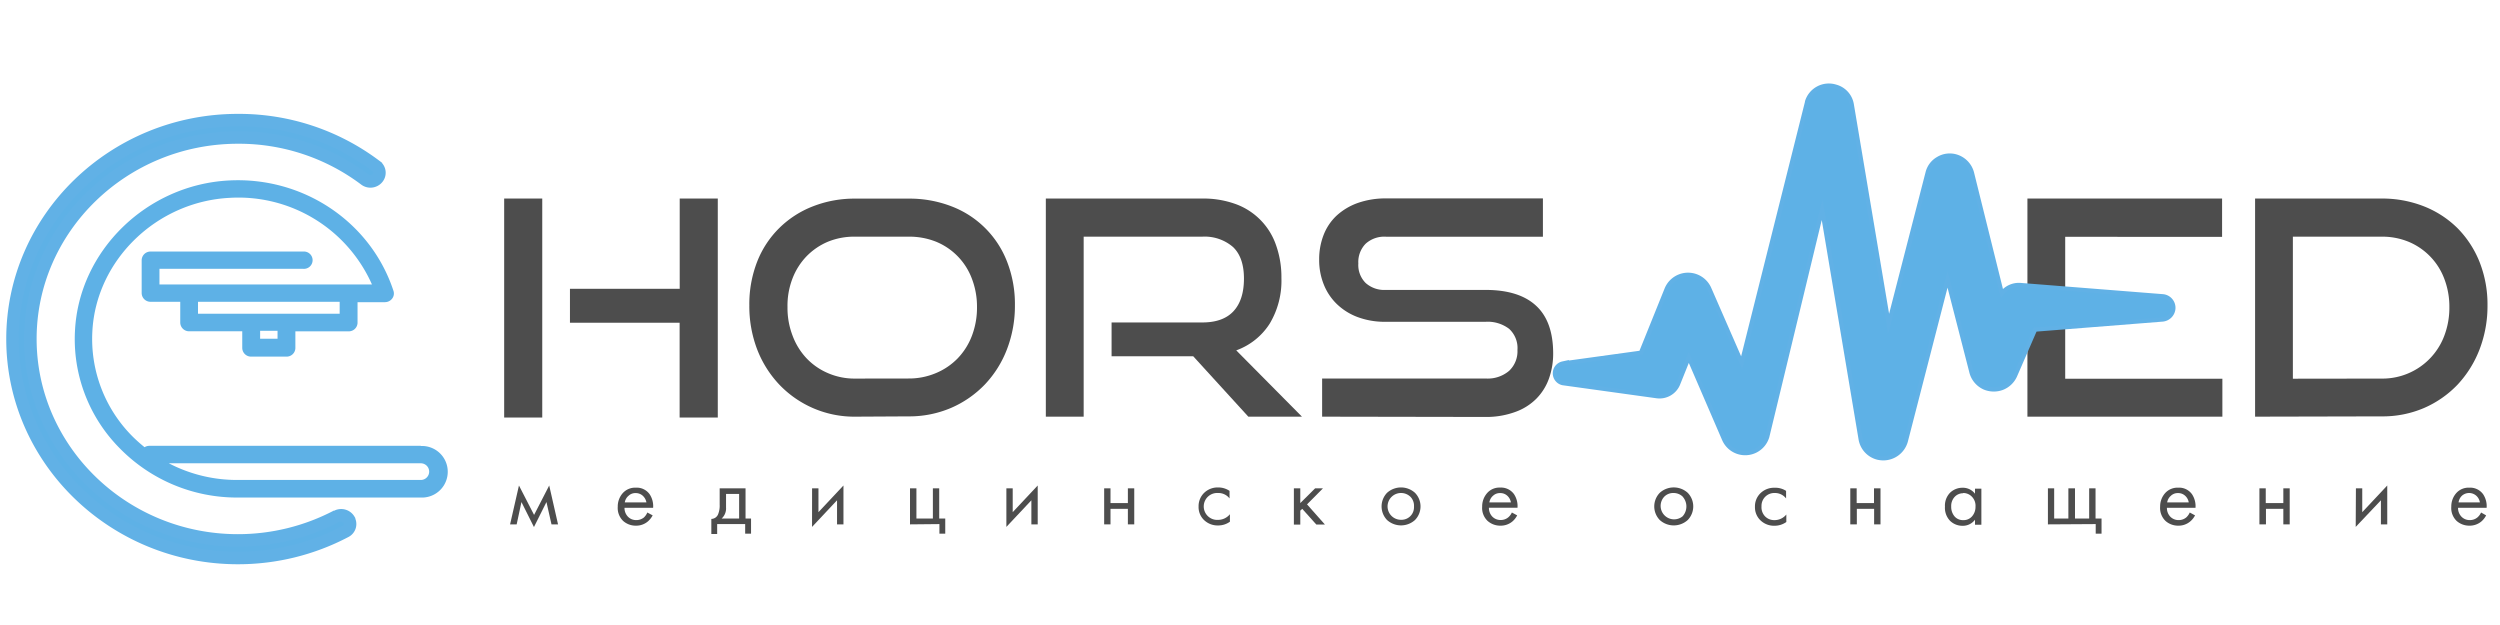 <?xml version="1.0" encoding="UTF-8"?> <svg xmlns="http://www.w3.org/2000/svg" xmlns:xlink="http://www.w3.org/1999/xlink" id="Слой_1" data-name="Слой 1" viewBox="0 0 600 150"> <defs> <style>.cls-1{fill:none;}.cls-2{fill:#4d4d4d;}.cls-3{clip-path:url(#clip-path);}.cls-4,.cls-5,.cls-6{fill:#5eb1e6;}.cls-4,.cls-5{stroke:#61b1e6;stroke-miterlimit:10;}.cls-5{stroke-width:3px;}</style> <clipPath id="clip-path"> <rect class="cls-1" x="369.04" y="16.08" width="155.01" height="95.95"></rect> </clipPath> </defs> <path class="cls-2" d="M121,100.2V47.65h9.14V100.2Zm42.11,0V77.45H136.79V69.31h26.34V47.65h9.14V100.2Z"></path> <path class="cls-2" d="M205.24,100a24.85,24.85,0,0,1-18.17-7.66,25.67,25.67,0,0,1-5.34-8.46,29,29,0,0,1-1.89-10.58,28,28,0,0,1,1.89-10.52,23.21,23.21,0,0,1,5.34-8.09,23.62,23.62,0,0,1,8.06-5.18,27.27,27.27,0,0,1,10.11-1.84H218a28,28,0,0,1,10.41,1.87,23.12,23.12,0,0,1,13.3,13.3,28,28,0,0,1,1.87,10.41,29,29,0,0,1-1.91,10.58,25.45,25.45,0,0,1-5.32,8.46,25,25,0,0,1-8.1,5.61A25.47,25.47,0,0,1,218,99.93ZM218,90.84a16.58,16.58,0,0,0,6.63-1.3A15.69,15.69,0,0,0,229.85,86a16,16,0,0,0,3.42-5.44,19,19,0,0,0,1.21-6.84,18.74,18.74,0,0,0-1.21-6.79A15.4,15.4,0,0,0,224.63,58a17.27,17.27,0,0,0-6.63-1.2H205.24a16.68,16.68,0,0,0-6.51,1.2,15.64,15.64,0,0,0-5.15,3.5,15.85,15.85,0,0,0-3.38,5.33A18.13,18.13,0,0,0,189,73.7a18.55,18.55,0,0,0,1.21,6.84A16.1,16.1,0,0,0,193.58,86a15.41,15.41,0,0,0,5.15,3.56,16,16,0,0,0,6.51,1.3Z"></path> <path class="cls-2" d="M299.6,100l-13.23-14.5H266.78V77.39h21.76q5,0,7.5-2.7t2.51-7.81c0-3.41-.88-5.93-2.62-7.59a10.4,10.4,0,0,0-7.39-2.49H260.08V100H251V47.65h37.57a22.65,22.65,0,0,1,8,1.33,16,16,0,0,1,9.67,9.83,22.91,22.91,0,0,1,1.3,7.91,20,20,0,0,1-2.84,11,15.92,15.92,0,0,1-8,6.37L312.47,100Z"></path> <path class="cls-2" d="M317.31,100V90.84h39.23A7.91,7.91,0,0,0,362.19,89a6.45,6.45,0,0,0,2-5,6.26,6.26,0,0,0-2-5.08,8.48,8.48,0,0,0-5.65-1.69h-24a18.59,18.59,0,0,1-6.65-1.11,14.51,14.51,0,0,1-5-3.1,13.46,13.46,0,0,1-3.17-4.71,15.67,15.67,0,0,1-1.12-6,16,16,0,0,1,1.05-5.88,12.65,12.65,0,0,1,3.09-4.64,14.91,14.91,0,0,1,5.08-3.06,20,20,0,0,1,6.9-1.11h37.58v9.19H332.64a6.66,6.66,0,0,0-4.89,1.69A6.28,6.28,0,0,0,326,63.24a6.08,6.08,0,0,0,1.76,4.68,6.7,6.7,0,0,0,4.84,1.66h23.92q8,0,12.09,3.75c2.74,2.49,4.12,6.29,4.15,11.37a17.76,17.76,0,0,1-1,6.12,13.11,13.11,0,0,1-3,4.83,13.56,13.56,0,0,1-5.08,3.21,20.24,20.24,0,0,1-7.15,1.21Z"></path> <path class="cls-2" d="M486.58,100V47.65H533.3v9.19H495.65V90.89h37.72V100Z"></path> <path class="cls-2" d="M541.22,100V47.65h30.29a27.32,27.32,0,0,1,10.23,1.87,23.84,23.84,0,0,1,8.07,5.25,24.35,24.35,0,0,1,5.28,8.1A27.65,27.65,0,0,1,597,73.28a29,29,0,0,1-1.91,10.58,26,26,0,0,1-5.28,8.46,24.73,24.73,0,0,1-8.07,5.61,25.14,25.14,0,0,1-10.23,2Zm30.29-9.14a15.84,15.84,0,0,0,15.13-10.3,19,19,0,0,0,1.21-6.84,18.74,18.74,0,0,0-1.21-6.79A15.52,15.52,0,0,0,578,58a16.69,16.69,0,0,0-6.52-1.2H550.29V90.89Z"></path> <g class="cls-3"> <path class="cls-4" d="M519.11,71.1l-34.29-2.71a5.16,5.16,0,0,0-4.37,2L473.33,41.7a5.6,5.6,0,0,0-4-4.19,5.4,5.4,0,0,0-4.19.6,5.32,5.32,0,0,0-2.52,3.34l-9.34,36.26-8.84-52.58a5.34,5.34,0,0,0-3.88-4.34,5.48,5.48,0,0,0-6.87,3.6l0,.1L418,87.06l-7.76-17.77a5.57,5.57,0,0,0-10.25.08l-6.16,15.27-18.76,2.59a2.42,2.42,0,0,0,0,4.73L397.7,95.1a4.83,4.83,0,0,0,5-2.84l2.6-6.46,8.46,19.6a5.53,5.53,0,0,0,10.39-.61l13.16-54.48,9.24,55.08a5.52,5.52,0,0,0,4.1,4.45A6.14,6.14,0,0,0,452,110a5.62,5.62,0,0,0,5.41-4.17l10-38.8,5.68,22.08a5.59,5.59,0,0,0,3.2,3.92,5.77,5.77,0,0,0,4.23.08,5.65,5.65,0,0,0,3.08-2.9l4.83-11.1L519,76.69a2.86,2.86,0,0,0,2.61-2.6A2.79,2.79,0,0,0,519.11,71.1Z"></path> </g> <path class="cls-5" d="M80.84,123.86A51.11,51.11,0,0,1,57.1,129.7c-27.47,0-49.81-21.76-49.81-48.36S29.63,33,57.1,33A50.29,50.29,0,0,1,87.6,43.11a2.19,2.19,0,0,0,3-.37,2,2,0,0,0-.31-2.86l-.08-.05a54.49,54.49,0,0,0-33.12-11C27.28,28.83,3,52.4,3,81.36s24.28,52.56,54.1,52.56a55.34,55.34,0,0,0,25.79-6.35,2,2,0,0,0,.89-2.76l0-.06a2.2,2.2,0,0,0-2.92-.83"></path> <path class="cls-6" d="M101,115.19H57.1a35.35,35.35,0,0,1-16.58-4H101a2,2,0,0,1,0,4h0ZM81.52,75.3h-34V72.43h34Zm-14.91,6H62.43v-1.9h4.18ZM101,107H35.91a2.14,2.14,0,0,0-1.21.33,35.77,35.77,0,0,1-3-2.69,33.11,33.11,0,0,1-9.53-25.16c.92-17.06,15.4-31.12,33-32A35.06,35.06,0,0,1,89.27,68.27h-51V64.52H72.8a2.08,2.08,0,1,0,0-4.15H36.12A2.12,2.12,0,0,0,34,62.44h0v7.9a2.12,2.12,0,0,0,2.15,2.09h7.11v5a2.12,2.12,0,0,0,2.14,2.08H58.14v4a2.11,2.11,0,0,0,2.15,2.08h8.46a2.1,2.1,0,0,0,2.14-2.07h0v-4H83.66a2.1,2.1,0,0,0,2.15-2h0v-5h6.58a2.17,2.17,0,0,0,1.73-.86,2,2,0,0,0,.31-1.86C89,53.26,72.82,42.39,55,43.31c-19.73,1-36,16.8-37,36a37.18,37.18,0,0,0,10.7,28.24,39.36,39.36,0,0,0,28.42,11.86H101a6.19,6.19,0,0,0,.54-12.37H101"></path> <path class="cls-2" d="M122.42,125.85l2.13-9.33,3.63,7.06,3.63-7.06,2.12,9.33h-1.57l-1.21-5.36-3,6-3-6L124,125.85Z"></path> <path class="cls-2" d="M155.36,123l1.28.69a5.13,5.13,0,0,1-1.09,1.4,4.31,4.31,0,0,1-2.93,1.07,4.52,4.52,0,0,1-3.07-1.14,4.31,4.31,0,0,1-1.29-3.4,4.83,4.83,0,0,1,1.21-3.28,4,4,0,0,1,3.12-1.3,3.8,3.8,0,0,1,3.33,1.59,5.18,5.18,0,0,1,.83,3.25h-6.87a3,3,0,0,0,.83,2.13,2.7,2.7,0,0,0,2,.81,2.87,2.87,0,0,0,1.82-.62A3.44,3.44,0,0,0,155.36,123Zm-5.42-2.42h5.2a2.84,2.84,0,0,0-.91-1.63,2.5,2.5,0,0,0-1.68-.61,2.35,2.35,0,0,0-1.69.64,2.6,2.6,0,0,0-.92,1.64Z"></path> <path class="cls-2" d="M172.72,117.2h6.21v7.25h1.32v3.63h-1.41v-2.3h-6.72v2.38h-1.4v-3.62a1.77,1.77,0,0,0,1.63-1.13,5.46,5.46,0,0,0,.37-2.3Zm4.67,7.25v-5.9h-3.14v3.25a3.27,3.27,0,0,1-1.06,2.65Z"></path> <path class="cls-2" d="M194.9,117.2h1.53v5.72l6-6.4v9.33h-1.54v-5.78l-6,6.39Z"></path> <path class="cls-2" d="M218.4,125.85V117.2h1.54v7.25h3.95V117.2h1.52v7.25h1.45v3.63h-1.4v-2.3Z"></path> <path class="cls-2" d="M241.53,117.2h1.52v5.72l6-6.4v9.33h-1.52v-5.78l-6,6.39Z"></path> <path class="cls-2" d="M265,125.85V117.2h1.52v3.54h4.17V117.2h1.53v8.65h-1.53v-3.73h-4.17v3.73Z"></path> <path class="cls-2" d="M295.09,117.81v1.81a3.38,3.38,0,0,0-2.76-1.3,3.23,3.23,0,0,0-.4,6.45h.4a3.68,3.68,0,0,0,2.85-1.36v1.8a4.8,4.8,0,0,1-2.81.9,4.71,4.71,0,0,1-3.38-1.28,4.3,4.3,0,0,1-1.33-3.26,4.44,4.44,0,0,1,1.33-3.28,4.64,4.64,0,0,1,3.38-1.3A4.78,4.78,0,0,1,295.09,117.81Z"></path> <path class="cls-2" d="M310.53,117.2h1.54v3.54l3.56-3.54h1.88l-3.82,3.85,4.29,4.84h-2.06l-3.38-3.77-.47.43v3.36h-1.54Z"></path> <path class="cls-2" d="M339.59,124.81a5,5,0,0,1-6.69,0,4.71,4.71,0,0,1,0-6.54,5,5,0,0,1,6.69,0A4.67,4.67,0,0,1,339.59,124.81Zm-1.14-5.63a3.24,3.24,0,0,0-4.4,0,3.21,3.21,0,0,0,2.2,5.57,3,3,0,0,0,3.11-2.93,2.62,2.62,0,0,0,0-.28,3.09,3.09,0,0,0-.9-2.36Z"></path> <path class="cls-2" d="M362.85,123l1.27.69a4.74,4.74,0,0,1-1.07,1.4,4.36,4.36,0,0,1-2.94,1.07A4.57,4.57,0,0,1,357,125a4.28,4.28,0,0,1-1.28-3.4,4.83,4.83,0,0,1,1.21-3.28,3.91,3.91,0,0,1,3.1-1.3,3.82,3.82,0,0,1,3.34,1.59,5.18,5.18,0,0,1,.83,3.25h-6.86a3,3,0,0,0,.82,2.13,2.73,2.73,0,0,0,2,.81,2.79,2.79,0,0,0,1.8-.62A3.34,3.34,0,0,0,362.85,123Zm-5.41-2.42h5.18a2.77,2.77,0,0,0-.9-1.63,2.45,2.45,0,0,0-1.69-.61,2.38,2.38,0,0,0-1.7.64,2.63,2.63,0,0,0-.89,1.64Z"></path> <path class="cls-2" d="M405.05,124.81a5,5,0,0,1-6.7,0,4.69,4.69,0,0,1,0-6.54,5,5,0,0,1,6.7,0A4.69,4.69,0,0,1,405.05,124.81Zm-1.21-5.63a3.18,3.18,0,0,0-2.2-.86,3,3,0,0,0-2.2.87,3.23,3.23,0,0,0,4.38,4.73,3.53,3.53,0,0,0,0-4.74Z"></path> <path class="cls-2" d="M428.66,117.81v1.81a3.38,3.38,0,0,0-2.76-1.3,3.07,3.07,0,0,0-3.14,3,2.09,2.09,0,0,0,0,.25,3.13,3.13,0,0,0,.92,2.42,3.06,3.06,0,0,0,2.19.84,3.64,3.64,0,0,0,2.85-1.35v1.8a4.87,4.87,0,0,1-2.81.9,4.7,4.7,0,0,1-3.39-1.29,4.32,4.32,0,0,1-1.33-3.25,4.39,4.39,0,0,1,1.34-3.29,4.67,4.67,0,0,1,3.38-1.29A4.75,4.75,0,0,1,428.66,117.81Z"></path> <path class="cls-2" d="M444.07,125.85V117.2h1.53v3.54h4.16V117.2h1.56v8.65h-1.53v-3.73h-4.15v3.73Z"></path> <path class="cls-2" d="M474,118.49v-1.21h1.53v8.66H474v-1.21a3.63,3.63,0,0,1-3,1.46,4.24,4.24,0,0,1-3-1.21,4.49,4.49,0,0,1-1.21-3.38,4.43,4.43,0,0,1,1.21-3.33,4.27,4.27,0,0,1,3-1.21A3.66,3.66,0,0,1,474,118.49Zm-2.86-.11a2.75,2.75,0,0,0-2,.85,3.17,3.17,0,0,0-.85,2.34,3.51,3.51,0,0,0,.79,2.35,2.63,2.63,0,0,0,2.1.91,2.66,2.66,0,0,0,2.14-.94,3.41,3.41,0,0,0,.8-2.29,3.11,3.11,0,0,0-.89-2.42,2.88,2.88,0,0,0-2.05-.86Z"></path> <path class="cls-2" d="M491.5,125.85V117.2H493v7.25h3.41V117.2H498v7.25h3.4V117.2h1.53v7.25h1.44v3.63h-1.4v-2.3Z"></path> <path class="cls-2" d="M525.54,123l1.27.69a4.64,4.64,0,0,1-1.09,1.4,4.31,4.31,0,0,1-2.93,1.07,4.52,4.52,0,0,1-3.07-1.14,4.31,4.31,0,0,1-1.29-3.4,4.83,4.83,0,0,1,1.21-3.28,4,4,0,0,1,3.12-1.3,3.8,3.8,0,0,1,3.33,1.59,5.18,5.18,0,0,1,.83,3.25h-6.86a3,3,0,0,0,.82,2.13,2.73,2.73,0,0,0,2,.81,2.81,2.81,0,0,0,1.8-.62A3.46,3.46,0,0,0,525.54,123Zm-5.43-2.42h5.19a2.74,2.74,0,0,0-.9-1.63,2.45,2.45,0,0,0-1.69-.61,2.35,2.35,0,0,0-1.69.64,2.7,2.7,0,0,0-.91,1.64Z"></path> <path class="cls-2" d="M542.26,125.85V117.2h1.52v3.54H548V117.2h1.53v8.65H548v-3.73h-4.17v3.73Z"></path> <path class="cls-2" d="M565.42,117.2h1.52v5.72l6-6.4v9.33h-1.52v-5.78l-6.05,6.39Z"></path> <path class="cls-2" d="M595.46,123l1.21.69a4.74,4.74,0,0,1-1.07,1.4,4.36,4.36,0,0,1-2.94,1.07,4.55,4.55,0,0,1-3.07-1.14,4.28,4.28,0,0,1-1.28-3.4,4.82,4.82,0,0,1,1.2-3.28,3.94,3.94,0,0,1,3.11-1.3,3.83,3.83,0,0,1,3.34,1.59,5.18,5.18,0,0,1,.83,3.25h-6.86a3,3,0,0,0,.83,2.13,2.7,2.7,0,0,0,2,.81,2.81,2.81,0,0,0,1.8-.62A3.5,3.5,0,0,0,595.46,123Zm-5.41-2.42h5.13a2.77,2.77,0,0,0-.9-1.63,2.6,2.6,0,0,0-3.39,0,2.69,2.69,0,0,0-.84,1.67Z"></path> </svg> 